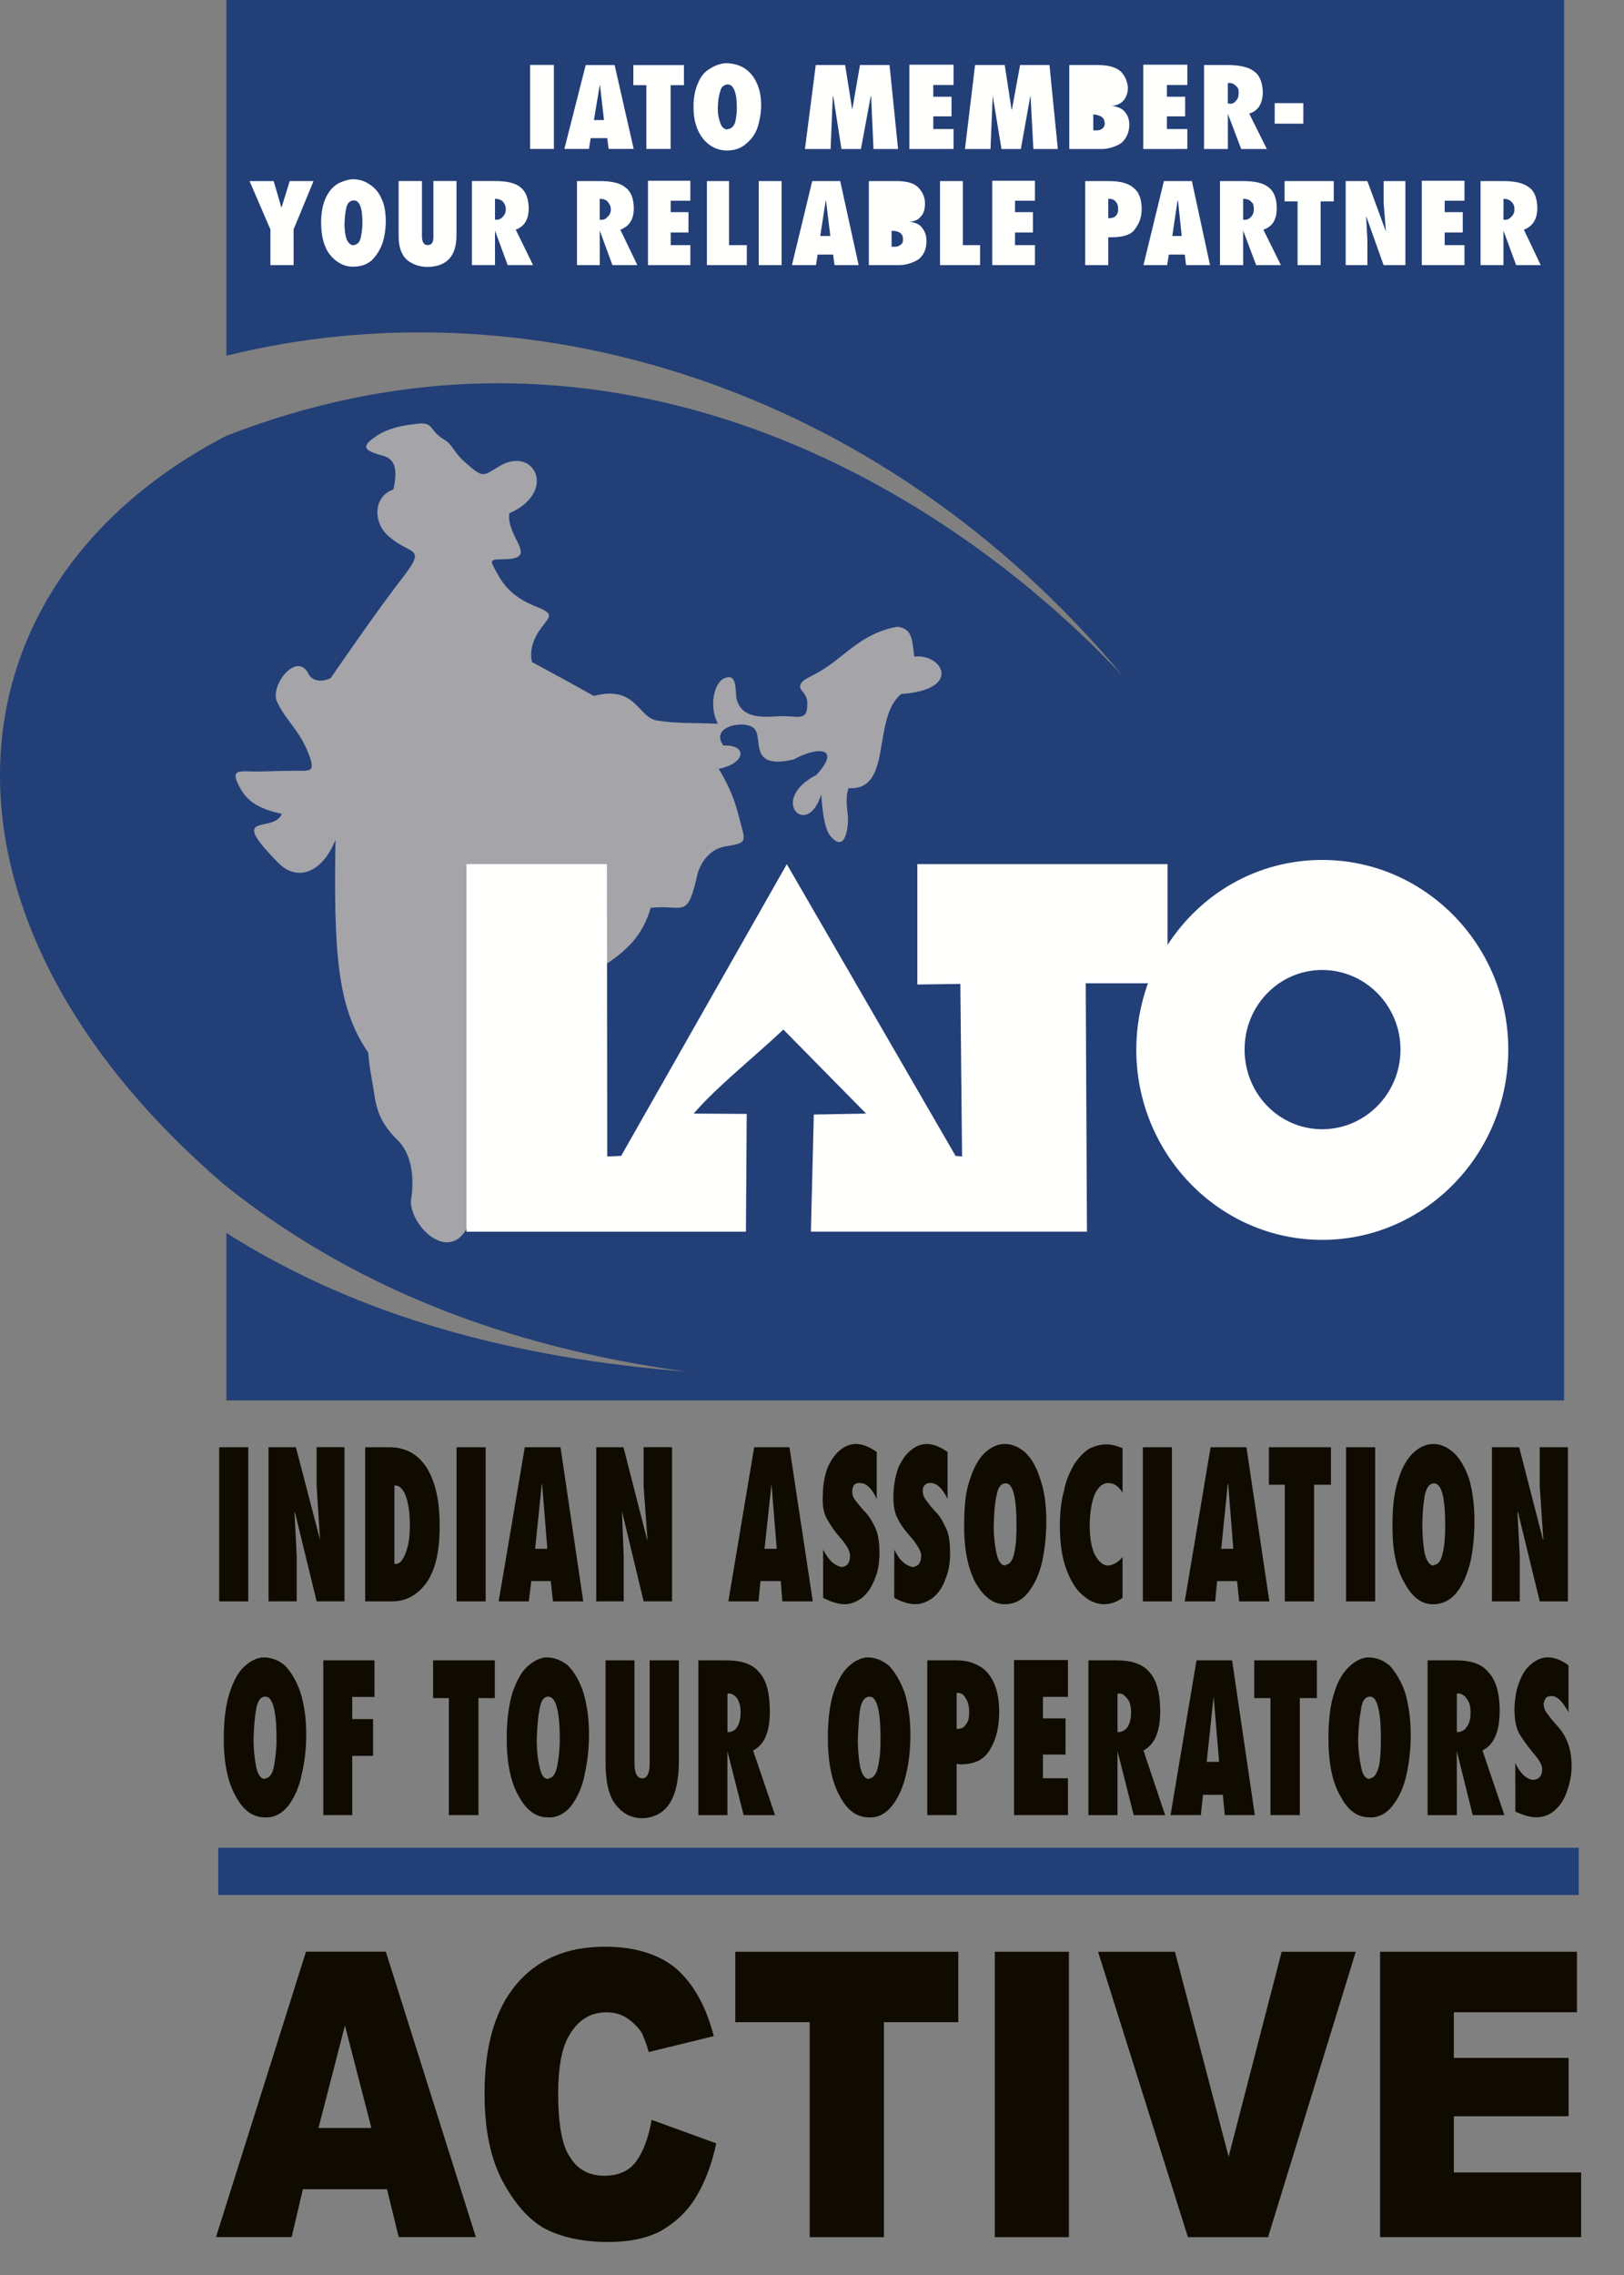 <svg height="49" viewBox="0 0 35 49" width="35" xmlns="http://www.w3.org/2000/svg"><rect x="0" y="0" width="35" height="49" fill="#808080" stroke="none"/><g fill="none" fill-rule="evenodd"><path d="m4.879 0h28.83v30.163h-28.83v-3.607c2.897 1.837 6.267 2.7 9.917 2.987-3.943-.533-7.25-1.86-9.95-4.017-6.747-5.773-6.18-12.917.033-16.14 8.41-3.267 15.593 1.193 19.327 5.183-5.293-6.353-12.913-8.497-19.327-6.907z" fill="#223f77"/><path d="m4.724 34.491h.627v-3.32h-.627zm1.063 0v-3.32h.59l.52 1.993v-.007l-.073-1.147v-.84h.6v3.32h-.6l-.47-1.927-.007.007.047.95v.97zm2.083 0v-3.32h.513c.337 0 .603.13.797.417.183.28.283.663.293 1.153.02.637-.087 1.067-.28 1.347-.197.267-.44.403-.737.403zm.63-.807c.07.007.13-.02.173-.097.047-.067.09-.177.123-.313.027-.13.037-.273.037-.43 0-.247-.03-.45-.083-.61-.063-.17-.147-.25-.25-.237zm1.34.807h.627v-3.32h-.627zm2.73 0h-.653l-.047-.437h-.42l-.053.437h-.65l.563-3.32h.77zm-1.037-1.133h.263l-.113-1.393h-.007zm1.317 1.133v-3.32h.587l.51 1.993.007-.007-.083-1.147v-.84h.613v3.32h-.613l-.463-1.927-.003.007.037.95v.97zm4.667 0h-.657l-.033-.437h-.437l-.043.437h-.65l.557-3.32h.76zm-1.04-1.133h.263l-.113-1.393zm1.263.02c.057.11.123.203.19.267.07.06.14.093.203.107.13-.013.187-.093.187-.25 0-.083-.057-.2-.19-.357-.137-.15-.227-.287-.303-.423-.08-.13-.107-.307-.093-.54.003-.217.043-.417.107-.587.07-.143.15-.267.257-.357.11-.087.223-.137.35-.137.153 0 .303.07.447.173v1.01c-.113-.24-.23-.343-.367-.343-.053 0-.08.007-.117.037-.023.027-.033.06-.04.1-.013.097.01.173.07.247.07.09.14.177.223.26.073.083.15.203.207.34.057.123.083.303.083.527 0 .2-.027.39-.097.547-.067.177-.153.307-.27.41-.117.083-.237.143-.38.143-.14 0-.29-.047-.467-.137zm1.533 0c.06.11.11.203.19.267.063.06.14.093.203.107.127-.013.187-.093.187-.25 0-.083-.067-.2-.19-.357-.137-.15-.243-.287-.31-.423-.073-.13-.107-.307-.097-.54.007-.217.047-.417.11-.587.073-.143.147-.267.263-.357.1-.087.223-.137.34-.137.157 0 .307.07.453.173v1.01c-.12-.24-.24-.343-.367-.343-.047 0-.087.007-.113.037-.033.027-.05.06-.053.1-.01.097.02.173.08.247.063.09.133.177.217.26.08.083.143.203.207.34.06.123.083.303.083.527 0 .2-.027.39-.097.547-.057.177-.147.307-.267.41-.117.083-.24.143-.39.143-.13 0-.283-.047-.45-.137zm1.507-.56c0-.37.03-.69.12-.943.077-.247.18-.437.307-.567.133-.13.28-.2.423-.207.17-.007.32.057.47.187.137.13.243.32.323.58.087.253.127.553.127.887 0 .307-.03.597-.087.867-.06.273-.163.5-.303.677-.137.173-.313.26-.527.253-.237-.007-.437-.163-.613-.47-.157-.3-.25-.723-.24-1.263zm.883-.87c-.097.01-.153.09-.187.267-.037.173-.053.383-.06.65 0 .22.023.41.06.593.04.167.097.26.187.26h.01v-.013c.083-.007.153-.09.187-.26.037-.17.047-.367.047-.587 0-.613-.073-.917-.243-.91zm2.53 1.587v.88c-.123.09-.257.137-.397.137-.157 0-.31-.06-.457-.19-.14-.11-.263-.307-.357-.56-.097-.26-.14-.573-.14-.943 0-.273.027-.527.087-.743.037-.22.127-.403.21-.56.1-.153.2-.26.317-.343.113-.06.247-.103.387-.103.11 0 .233.03.35.083v.957c-.087-.143-.187-.207-.313-.207-.1 0-.187.063-.267.2-.07.137-.117.36-.127.64-.007.303.03.533.103.69.077.153.18.247.29.247.117-.013.217-.067.313-.183zm.437.957h.627v-3.32h-.627zm2.727 0h-.65l-.047-.437h-.43l-.04.437h-.657l.557-3.32h.773zm-1.037-1.133h.26l-.11-1.393h-.01zm2 1.133h-.63v-2.513h-.343v-.807h1.337v.807h-.363zm.69 0h.627v-3.32h-.627zm1-1.673c0-.37.04-.69.123-.943.073-.247.18-.437.307-.567.133-.13.277-.2.423-.207.167-.007.323.057.467.187.137.13.25.32.337.58.07.253.11.553.11.887 0 .307-.027.597-.083.867-.067.273-.16.5-.3.677-.137.173-.32.26-.53.253-.243-.007-.437-.163-.6-.47-.177-.3-.263-.723-.253-1.263zm.887-.87c-.097.01-.153.09-.193.267-.027.173-.05.383-.05.65 0 .22.02.41.05.593.043.167.11.26.193.26h.01v-.013c.09-.007.153-.09.187-.26.04-.17.053-.367.053-.587 0-.613-.08-.917-.25-.91zm1.257 2.543v-3.32h.587l.513 1.993.007-.007-.077-1.147v-.84h.607v3.32h-.607l-.47-1.927-.01.007.05.95v.97zm-27.33 2.923c0-.377.04-.69.123-.95.077-.24.173-.43.307-.56.13-.123.27-.2.423-.207.17 0 .327.057.47.18.14.15.247.34.33.58.08.26.123.553.123.9 0 .303-.033.59-.097.857-.053.273-.157.503-.29.68-.143.173-.317.267-.53.247-.24-.007-.443-.15-.613-.47-.16-.293-.253-.71-.247-1.257zm.89-.873c-.103.007-.16.093-.193.27-.03.173-.05.383-.057.657 0 .207.023.41.057.587.037.167.097.26.193.26h.003v-.013c.093-.007.157-.093.19-.273.027-.157.053-.353.053-.573 0-.613-.083-.923-.247-.913zm1.877 2.553h-.623v-3.333h1.103v.787h-.48v.477h.45v.793h-.45zm2.72 0h-.637v-2.52h-.34v-.813h1.33v.813h-.353zm.61-1.68c0-.377.047-.69.12-.95.087-.24.177-.43.313-.56.133-.123.273-.2.423-.207.16 0 .323.057.47.18.14.15.25.34.327.58.077.26.12.553.12.9 0 .303-.033.59-.093.857-.05.273-.157.503-.29.68-.14.173-.317.267-.533.247-.23-.007-.437-.15-.607-.47-.167-.293-.253-.71-.25-1.257zm.89-.873c-.097.007-.153.093-.183.27-.033.173-.053.383-.06.657 0 .207.017.41.06.587.033.167.093.26.183.26h.013v-.013c.087-.007.15-.093.187-.273.03-.157.053-.353.053-.573 0-.613-.087-.923-.253-.913zm1.24-.78h.623v2.2c0 .237.057.34.17.34.093 0 .157-.097.157-.307v-2.233h.63v2.163c0 .813-.263 1.21-.78 1.237-.247 0-.443-.107-.587-.3-.147-.19-.213-.483-.213-.913zm2 3.333v-3.333h.6c.337 0 .573.08.72.267.147.163.213.43.22.777.01.467-.103.767-.36.897l.473 1.393h-.677l-.35-1.38v1.38zm.627-1.79c.09.007.167-.033.21-.11.05-.08.073-.183.073-.313 0-.077-.007-.157-.033-.213-.02-.067-.053-.113-.093-.143-.053-.04-.1-.06-.157-.047zm2.163.11c.003-.377.04-.69.12-.95.083-.24.18-.43.313-.56.13-.123.27-.2.42-.207.17 0 .317.057.467.18.143.15.243.34.337.58.077.26.123.553.123.9 0 .303-.027.59-.093.857-.063.273-.163.503-.303.68-.14.173-.31.267-.52.247-.243-.007-.45-.15-.613-.47-.163-.293-.25-.71-.25-1.257zm.893-.873c-.097.007-.163.093-.197.27-.027.173-.037.383-.05.657 0 .207.02.41.05.587.043.167.1.26.197.26h.003v-.013c.09-.007.157-.093.19-.273.037-.157.05-.353.05-.573 0-.613-.077-.923-.243-.913zm1.25 2.553v-3.333h.633c.173 0 .327.033.463.11.133.06.247.183.327.347.08.157.127.377.127.65 0 .313-.057.58-.187.793-.12.23-.333.34-.65.34-.027-.007-.047-.007-.08-.007v1.1zm.633-1.857c.097 0 .153-.023.2-.097.057-.063.07-.15.07-.26 0-.123-.02-.227-.077-.307-.043-.083-.107-.117-.193-.11zm1.237 1.857v-3.34h1.163v.793h-.54v.463h.487v.78h-.487v.51h.54v.793zm1.603 0v-3.333h.61c.33 0 .563.08.717.267.143.163.213.43.22.777.01.467-.11.767-.36.897l.467 1.393h-.677l-.35-1.38v1.38zm.627-1.79c.097.007.16-.033.22-.11.047-.08.073-.183.073-.313 0-.077-.013-.157-.033-.213-.023-.067-.073-.113-.107-.143-.037-.04-.087-.06-.153-.047zm2.96 1.79h-.647l-.043-.437h-.427l-.047.437h-.653l.56-3.333h.767zm-1.037-1.147h.267l-.117-1.393h-.003zm2.007 1.147h-.633v-2.52h-.35v-.813h1.35v.813h-.367zm.617-1.68c0-.377.037-.69.123-.95.07-.24.177-.43.317-.56.123-.123.27-.2.41-.207.177 0 .327.057.473.18.133.15.247.34.33.58.073.26.12.553.12.9 0 .303-.03.59-.09.857-.057.273-.163.503-.303.68-.137.173-.32.267-.52.247-.243-.007-.447-.15-.61-.47-.17-.293-.253-.71-.25-1.257zm.893-.873c-.107.007-.167.093-.19.27-.033.173-.057.383-.063.657 0 .207.023.41.063.587.03.167.09.26.19.26v-.013c.09-.007.153-.093.197-.273.03-.157.04-.353.04-.573 0-.613-.083-.923-.237-.913zm1.243 2.553v-3.333h.61c.337 0 .563.08.713.267.147.163.227.43.23.777.007.467-.11.767-.37.897l.473 1.393h-.683l-.343-1.38v1.38zm.63-1.79c.09.007.167-.033.213-.11.063-.08.083-.183.083-.313 0-.077-.01-.157-.033-.213-.033-.067-.07-.113-.103-.143-.053-.04-.107-.06-.16-.047zm1.26.663c.047.117.12.21.183.273.077.06.14.093.19.093.14 0 .207-.087.207-.23 0-.097-.067-.2-.207-.363-.12-.15-.22-.287-.297-.417-.067-.143-.097-.313-.093-.553.01-.217.047-.417.113-.567.063-.163.143-.28.257-.37.103-.087.227-.137.347-.137.153 0 .303.063.447.173v1.01c-.127-.233-.24-.35-.37-.35-.04 0-.083.01-.113.037-.027.033-.037.067-.05.107-.007.09.02.173.08.24.063.09.137.18.22.267.08.09.15.193.207.33.057.14.093.313.093.53 0 .2-.043.39-.107.56-.053.16-.15.3-.263.397-.113.097-.24.143-.393.143-.133 0-.287-.047-.45-.123z" fill="#100b00"/><path d="m4.704 40.815h29.32v-1.017h-29.32z" fill="#223f77"/><path d="m11.424 3.208h.513v-1.81h-.513zm2.233 0h-.54l-.03-.233h-.357l-.037.233h-.53l.46-1.807h.623zm-.857-.623h.217l-.087-.757h-.003zm1.653.623h-.523v-1.373h-.28v-.433h1.09v.433h-.287zm.493-.91c0-.207.04-.39.1-.513.063-.15.143-.243.257-.307.1-.067.227-.11.337-.117.14 0 .27.033.387.097.12.08.21.17.277.32.067.13.1.307.1.487 0 .157-.027.32-.077.477-.043.137-.13.26-.25.357-.117.1-.243.143-.427.143-.19-.007-.357-.083-.497-.253-.14-.177-.207-.403-.207-.69zm.733-.48c-.087.01-.137.057-.157.153-.033.093-.047.21-.053.353 0 .13.017.22.053.32.03.097.083.137.157.147v-.01h.007c.07-.007.12-.047.157-.143.023-.093.037-.197.037-.32 0-.333-.073-.5-.2-.5z" fill="#fffffe"/><path d="m19.355 3.21h-.53l-.05-1.133h-.01l-.21 1.133h-.42l-.177-1.133h-.01l-.047 1.133h-.553l.233-1.81h.633l.153.963.167-.963h.637zm.243 0v-1.817h.953v.437h-.437v.253h.393v.423h-.393v.273h.437v.43zm3.2 0h-.527l-.06-1.133h-.007l-.203 1.133h-.417l-.187-1.133h-.003l-.047 1.133h-.55l.217-1.81h.64l.147.963h.007l.177-.963h.633zm.247 0v-1.81h.603c.237 0 .403.047.51.143.087.09.137.203.15.34.003.117-.04.22-.093.28-.067.077-.163.117-.267.117.137.013.23.057.29.123.07.083.1.17.1.287 0 .17-.07.307-.18.397-.127.077-.267.123-.427.123zm.517-.743v.34c.077.007.143 0 .18-.027.043-.027.067-.07.067-.117 0-.067-.023-.117-.073-.15-.047-.027-.113-.047-.173-.047zm1.077.743v-1.817h.95v.437h-.44v.253h.393v.423h-.393v.273h.44v.43zm1.31 0v-1.81h.497c.27 0 .473.047.58.137.127.083.177.24.19.43 0 .253-.09.417-.293.48l.38.763h-.553l-.287-.757v.757zm.513-.983c.073.02.137 0 .17-.053.047-.043.063-.09.063-.167 0-.04-.003-.093-.02-.117-.027-.033-.057-.06-.09-.08-.033-.02-.077-.027-.123-.02zm1.01.437h.617v-.443h-.617z" fill="#fffffe"/><path d="m6.328 5.71h-.5v-.767l-.45-1.043h.52l.163.56h.01l.173-.56h.513l-.43 1.043zm.593-.917c0-.197.03-.373.09-.51.067-.15.143-.24.243-.31.113-.067.223-.1.337-.113.14 0 .26.033.367.107.11.07.203.167.263.31.063.123.093.293.093.483 0 .17-.023.323-.07.473-.05.15-.13.267-.23.373-.113.097-.253.143-.423.137-.18 0-.357-.1-.483-.26-.127-.163-.187-.4-.187-.69zm.7-.477c-.077.007-.133.053-.157.157-.023.09-.033.207-.04.35 0 .12.017.237.04.313.037.097.087.143.157.15v-.007c.073-.007.123-.053.15-.143.02-.097.04-.2.04-.327 0-.337-.06-.493-.19-.493zm.97-.417h.503v1.183c0 .14.047.197.12.197.09 0 .127-.057.127-.177v-1.203h.497v1.173c0 .44-.207.67-.62.677-.18 0-.333-.053-.46-.163-.107-.103-.167-.267-.167-.503zm1.58 1.81v-1.81h.487c.26 0 .45.04.56.137.113.083.17.24.177.43.003.247-.083.41-.28.48l.373.763h-.547l-.273-.743v.743zm.497-.977c.07.007.13-.013.17-.067.043-.037.063-.097.063-.153 0-.047-.01-.093-.033-.13-.02-.027-.04-.06-.077-.073-.04-.02-.083-.027-.123-.027z" fill="#fffffe"/><path d="m12.435 5.71v-1.81h.487c.26 0 .44.04.557.137.117.083.177.24.18.43.007.247-.093.41-.29.48l.367.763h-.537l-.273-.743v.743zm.49-.977c.08.007.133-.013.173-.067.043-.037.067-.097.067-.153 0-.047-.013-.093-.04-.13-.017-.027-.04-.06-.073-.073-.03-.02-.077-.027-.127-.027zm1.04.977v-1.817h.913v.43h-.423v.247h.383v.437h-.383v.273h.423v.43zm2.13 0h-.86v-1.81h.477v1.38h.383zm.257 0h.493v-1.81h-.493zm2.153 0h-.52l-.03-.227h-.333l-.037.227h-.517l.437-1.81h.603zm-.827-.627h.217l-.093-.76h-.007zm1.047.627v-1.81h.587c.227 0 .387.04.483.143.087.09.14.207.14.333 0 .123-.023.22-.09.287-.057.077-.147.11-.247.11.123.02.217.05.277.137.06.077.093.163.093.28 0 .173-.06.307-.173.397-.117.07-.257.123-.41.123zm.49-.737v.34c.087.007.14 0 .183-.033.047-.027.063-.063.063-.117 0-.08-.02-.123-.077-.157-.043-.02-.093-.04-.17-.033zm1.907.737h-.863v-1.81h.493v1.38h.37zm.263 0v-1.817h.92v.43h-.43v.247h.387v.437h-.387v.273h.43v.43zm2.003 0v-1.81h.497c.14 0 .267.013.363.047.107.03.2.103.267.187.06.1.09.217.09.367 0 .163-.047.31-.147.437-.083.123-.263.173-.52.173h-.053v.6zm.497-1.01c.07 0 .127-.013.153-.043.047-.04.06-.093.06-.143 0-.073-.013-.137-.06-.177-.027-.04-.09-.06-.153-.053zm2.193 1.01h-.517l-.027-.227h-.343l-.037.227h-.51l.44-1.81h.603zm-.813-.627h.203l-.08-.76h-.01zm1.027.627v-1.81h.49c.26 0 .447.04.56.137.113.083.173.24.173.43.007.247-.08.41-.287.48l.377.763h-.533l-.28-.743v.743zm.5-.977c.073.007.13-.013.173-.067.04-.037.057-.097.057-.153 0-.047-.007-.093-.02-.13-.03-.027-.053-.06-.08-.073-.04-.02-.08-.027-.13-.027zm1.67.977h-.497v-1.373h-.28v-.437h1.06v.437h-.283zm.54 0v-1.81h.467l.4 1.087-.05-.63v-.457h.47v1.81h-.47l-.373-1.047h-.003l.027.52v.527zm1.64 0v-1.817h.92v.43h-.427v.247h.39v.437h-.39v.273h.427v.43zm1.267 0v-1.81h.483c.253 0 .443.04.563.137.12.083.17.24.177.43.003.247-.097.41-.29.48l.363.763h-.53l-.273-.743v.743zm.493-.977c.077.007.13-.013.17-.067.047-.037.067-.097.067-.153 0-.047-.007-.093-.033-.13-.02-.027-.05-.06-.08-.073-.037-.02-.073-.027-.123-.027z" fill="#fffffe"/><path d="m8.086 9.408c.223-.157.517-.24.85-.273.44-.067.273.117.647.34.17.097.19.267.46.5.383.333.357.28.73.06.753-.437 1.24.57.203 1.02-.067.527.66.977-.103.99-.353.007-.32.007-.133.347.173.31.413.507.787.663.507.193.28.22.04.617-.12.23-.14.397-.103.587.67.36.83.45 1.333.73.903-.233.933.43 1.343.527.437.073.783.047 1.333.073-.21-.387-.07-.913.147-.983.29-.12.213.31.26.467.117.397.527.38.927.353.377-.02.607.143.59-.293 0-.073-.02-.137-.083-.217-.217-.22.123-.317.343-.447.56-.327.9-.833 1.687-.97.303.043.313.24.36.643.597-.073 1.06.71-.283.807-.64.527-.17 2.09-1.133 2.027-.067.18-.037.403-.013.617.01.233-.057.807-.387.403-.09-.117-.15-.357-.19-.883-.3.97-1.15.117-.103-.423.563-.613 0-.607-.487-.333-.973.227-.663-.423-.84-.65-.163-.217-.993-.08-.677.35.523-.02.487.383-.1.503.217.363.33.637.413.95.15.617.26.637-.27.72-.257.047-.47.217-.593.56-.233 1.037-.277.687-1.017.763-.173.593-.507.923-1.037 1.263-.963 1.803-1.913 3.757-2.883 5.553-.383.88-1.25.07-1.25-.5.05-.287.103-.94-.297-1.323-.34-.343-.44-.6-.5-1.037-.04-.273-.1-.513-.12-.837-.68-.977-.743-2.183-.707-4.583-.293.733-.837.897-1.227.5-1.14-1.147-.103-.62.07-1.06-.417-.093-.703-.217-.883-.53-.28-.487 0-.37.397-.383.197 0 .407-.013.603-.013.503-.02.657.103.423-.46-.2-.45-.46-.647-.627-.997-.207-.32.37-1.107.643-.67.073.187.277.233.497.13.46-.667 1.113-1.603 1.55-2.163.523-.677.19-.48-.26-.86-.397-.297-.377-.897.063-1.04.093-.437.04-.657-.233-.73-.393-.103-.477-.19-.16-.403" fill="#a4a4a9"/><path d="m28.496 18.522c2.21 0 4.01 1.83 4.01 4.083 0 2.257-1.8 4.1-4.01 4.1-2.213 0-4.007-1.843-4.007-4.1 0-.497.09-.97.25-1.427h-1.34l.027 5.35h-5.95l.063-2.523 1.127-.02-1.783-1.81c-.64.603-1.433 1.23-1.933 1.81l1.143.007-.017 2.537h-6.023v-7.917h3.027l.007 6.297.3-.013 3.57-6.283 3.637 6.283.14.013-.037-3.717-.927.013v-2.593h5.393v1.74c.717-1.107 1.933-1.83 3.333-1.83m0 2.37c.927 0 1.687.767 1.687 1.713 0 .95-.76 1.717-1.687 1.717-.93 0-1.673-.767-1.673-1.717 0-.947.743-1.713 1.673-1.713" fill="#fffffe"/><g fill="#100b00"><path d="m8.004 45.833-.57-2.207-.57 2.207zm.337 1.32h-1.813l-.243 1.03h-1.63l1.94-6.147h1.72l1.94 6.147h-1.663z"/><path d="m14.043 45.658 1.393.507c-.097.463-.253.86-.443 1.167-.197.327-.463.553-.747.717-.307.163-.687.24-1.14.24-.543 0-1.01-.103-1.363-.287-.357-.2-.657-.547-.917-1.033-.26-.497-.383-1.113-.383-1.877 0-1.017.22-1.797.683-2.35.447-.533 1.08-.813 1.907-.813.643 0 1.157.157 1.53.463.367.317.65.8.82 1.463l-1.403.343c-.043-.18-.107-.31-.147-.41-.093-.143-.21-.247-.323-.323-.123-.08-.27-.123-.44-.123-.353 0-.627.173-.823.533-.14.247-.217.657-.217 1.21 0 .683.087 1.153.263 1.387.163.267.42.39.727.39.303 0 .53-.097.687-.303.153-.21.267-.503.337-.9"/><path d="m15.846 42.038h4.807v1.517h-1.603v4.63h-1.6v-4.63h-1.603z"/><path d="m21.44 48.185h1.597v-6.147h-1.597z"/><path d="m23.665 42.038h1.657l1.157 4.413 1.143-4.413h1.597l-1.89 6.147h-1.727z"/><path d="m29.743 42.038h4.243v1.303h-2.653v.983h2.473v1.257h-2.473v1.21h2.743v1.393h-4.333z"/></g></g></svg>